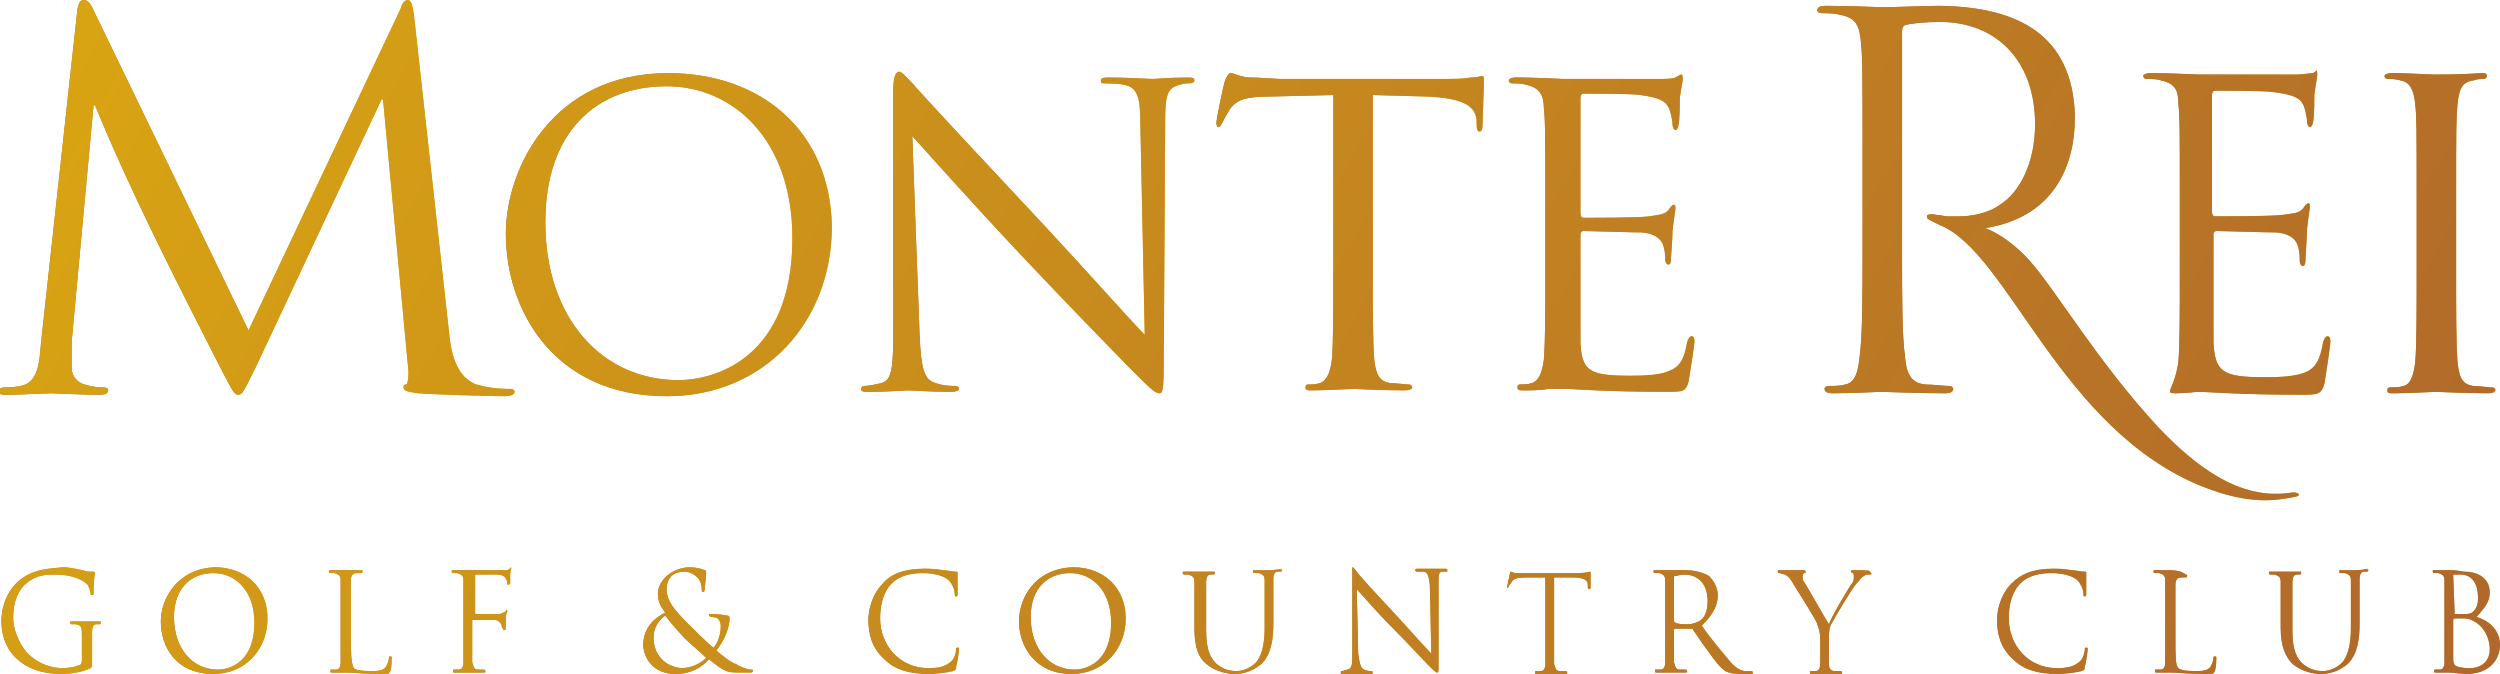 <?xml version="1.0" encoding="utf-8"?>
<!-- Generator: Adobe Illustrator 23.0.1, SVG Export Plug-In . SVG Version: 6.00 Build 0)  -->
<svg version="1.1" id="Layer_1" xmlns="http://www.w3.org/2000/svg" xmlns:xlink="http://www.w3.org/1999/xlink" x="0px" y="0px"
	 viewBox="0 0 171 46.1" style="enable-background:new 0 0 171 46.1;" xml:space="preserve">
<style type="text/css">
	.st0{clip-path:url(#SVGID_3_);fill:url(#SVGID_4_);}
	.st1{clip-path:url(#SVGID_7_);fill:url(#SVGID_8_);}
	.st2{clip-path:url(#SVGID_11_);fill:url(#SVGID_12_);}
	.st3{clip-path:url(#SVGID_15_);fill:url(#SVGID_16_);}
	.st4{clip-path:url(#SVGID_19_);fill:url(#SVGID_20_);}
	.st5{clip-path:url(#SVGID_23_);fill:url(#SVGID_24_);}
	.st6{clip-path:url(#SVGID_27_);fill:url(#SVGID_28_);}
	.st7{clip-path:url(#SVGID_31_);fill:url(#SVGID_32_);}
	.st8{clip-path:url(#SVGID_35_);fill:url(#SVGID_36_);}
	.st9{clip-path:url(#SVGID_39_);fill:url(#SVGID_40_);}
	.st10{clip-path:url(#SVGID_43_);fill:url(#SVGID_44_);}
	.st11{clip-path:url(#SVGID_47_);fill:url(#SVGID_48_);}
	.st12{clip-path:url(#SVGID_51_);fill:url(#SVGID_52_);}
	.st13{clip-path:url(#SVGID_55_);fill:url(#SVGID_56_);}
	.st14{clip-path:url(#SVGID_59_);fill:url(#SVGID_60_);}
	.st15{clip-path:url(#SVGID_63_);fill:url(#SVGID_64_);}
	.st16{clip-path:url(#SVGID_67_);fill:url(#SVGID_68_);}
	.st17{clip-path:url(#SVGID_71_);fill:url(#SVGID_72_);}
	.st18{clip-path:url(#SVGID_75_);fill:url(#SVGID_76_);}
	.st19{clip-path:url(#SVGID_79_);fill:url(#SVGID_80_);}
	.st20{clip-path:url(#SVGID_83_);fill:url(#SVGID_84_);}
	.st21{clip-path:url(#SVGID_87_);fill:url(#SVGID_88_);}
	.st22{clip-path:url(#SVGID_91_);fill:url(#SVGID_92_);}
	.st23{clip-path:url(#SVGID_95_);fill:url(#SVGID_96_);}
</style>
<g>
	<defs>
		<path id="SVGID_1_" d="M37.3,15.2c0-6.2,3.5-9.3,8.3-9.3c4.5,0,8.6,3.6,8.6,10.4c0,8.2-5.3,9.7-7.8,9.7
			C41.2,26,37.3,21.8,37.3,15.2 M34.6,16c0,5.1,3.2,11.1,11,11.1c6.8,0,11.3-5.2,11.3-11.6C56.8,9,52.1,5,45.7,5
			C37.9,5,34.6,11.4,34.6,16"/>
	</defs>
	<linearGradient id="SVGID_2_" gradientUnits="userSpaceOnUse" x1="34.578" y1="16.037" x2="56.825" y2="16.037">
		<stop  offset="0" style="stop-color:#AE652C"/>
		<stop  offset="1.772730e-03" style="stop-color:#AE652C"/>
		<stop  offset="0.99" style="stop-color:#E3B30D"/>
		<stop  offset="1" style="stop-color:#E3B30D"/>
	</linearGradient>
	<use xlink:href="#SVGID_1_"  style="overflow:visible;fill:url(#SVGID_2_);"/>
	<clipPath id="SVGID_3_">
		<use xlink:href="#SVGID_1_"  style="overflow:visible;"/>
	</clipPath>
	
		<linearGradient id="SVGID_4_" gradientUnits="userSpaceOnUse" x1="-336.743" y1="313.017" x2="-335.743" y2="313.017" gradientTransform="matrix(-184.579 -105.71 -105.71 184.579 -28909.951 -93293.773)">
		<stop  offset="0" style="stop-color:#AE652C"/>
		<stop  offset="1.772730e-03" style="stop-color:#AE652C"/>
		<stop  offset="0.99" style="stop-color:#E3B30D"/>
		<stop  offset="1" style="stop-color:#E3B30D"/>
	</linearGradient>
	<polygon class="st0" points="51.3,36.7 25,21.6 40.1,-4.6 66.4,10.4 	"/>
</g>
<g>
	<defs>
		<path id="SVGID_5_" d="M128.9,0.5c-0.2,0-2.4-0.1-4-0.1c-0.4,0-0.6,0.1-0.6,0.3c0,0.1,0.1,0.2,0.3,0.2c0.3,0,0.9,0,1.2,0.1
			c1.2,0.2,1.4,0.8,1.5,2c0.1,1.1,0.1,2.1,0.1,7.6v6.2c0,3.4,0,6.1-0.2,7.6c-0.1,1-0.3,1.8-1,1.9c-0.3,0.1-0.7,0.1-1.1,0.1
			c-0.2,0-0.3,0.1-0.3,0.2c0,0.2,0.2,0.3,0.6,0.3c1.1,0,3.3-0.1,3.3-0.1c0.2,0,2.4,0.1,4.3,0.1c0.4,0,0.6-0.1,0.6-0.3
			c0-0.1-0.1-0.2-0.3-0.2c-0.3,0-1.1-0.1-1.6-0.1c-1.1-0.1-1.3-0.9-1.4-1.9c-0.2-1.5-0.2-4.1-0.2-7.5V16c0-0.1,0-0.2,0-0.3v-2
			c0,0,0,0,0-0.1V2.1c0-0.2,0.1-0.4,0.3-0.4c0.3-0.1,1.3-0.2,2.3-0.2c3.8,0,6.5,2.6,6.5,7c0,2.7-1.1,4.7-2.4,5.5
			c-0.8,0.6-2,0.8-2.8,0.8c-0.3,0-0.6,0-0.8,0c-0.2,0-0.5-0.1-0.7-0.1c-0.6-0.1-0.7,0-0.7,0.1c0,0.2,0.1,0.2,0.9,0.6
			c4.7,1.9,8.2,14,18,17.9c3.3,1.3,5.1,0.9,6.2,0.7c0.7-0.1,0.2-0.4-0.2-0.3c-2.1,0.3-4.9-0.1-9-4.4c-4.2-4.5-7.1-9.5-8.9-11.5
			c-0.9-1-2-1.8-3-2.2c5.1-0.8,6.3-4.9,6.1-8.2c-0.4-5.4-4.4-6.9-9.1-7c-0.1,0-0.1,0-0.2,0C131.7,0.4,129.3,0.5,128.9,0.5"/>
	</defs>
	<linearGradient id="SVGID_6_" gradientUnits="userSpaceOnUse" x1="124.407" y1="17.307" x2="157.503" y2="17.307">
		<stop  offset="0" style="stop-color:#AE652C"/>
		<stop  offset="1.772730e-03" style="stop-color:#AE652C"/>
		<stop  offset="0.99" style="stop-color:#E3B30D"/>
		<stop  offset="1" style="stop-color:#E3B30D"/>
	</linearGradient>
	<use xlink:href="#SVGID_5_"  style="overflow:visible;fill:url(#SVGID_6_);"/>
	<clipPath id="SVGID_7_">
		<use xlink:href="#SVGID_5_"  style="overflow:visible;"/>
	</clipPath>
	
		<linearGradient id="SVGID_8_" gradientUnits="userSpaceOnUse" x1="-336.743" y1="312.8" x2="-335.743" y2="312.8" gradientTransform="matrix(-184.579 -105.71 -105.71 184.579 -28909.951 -93293.773)">
		<stop  offset="0" style="stop-color:#AE652C"/>
		<stop  offset="1.772730e-03" style="stop-color:#AE652C"/>
		<stop  offset="0.99" style="stop-color:#E3B30D"/>
		<stop  offset="1" style="stop-color:#E3B30D"/>
	</linearGradient>
	<polygon class="st1" points="149.6,49 109.7,26.2 132.7,-14 172.6,8.8 	"/>
</g>
<g>
	<defs>
		<path id="SVGID_9_" d="M27.9,0c-0.2,0-0.4,0.2-0.5,0.6L17,22.6L6.3,0.5C6.1,0.1,5.9,0,5.7,0C5.5,0,5.4,0.2,5.3,0.6L2.8,23.5
			c-0.1,1.3-0.2,2.7-1.4,2.9c-0.5,0.1-0.8,0.1-1.1,0.1c-0.2,0-0.4,0.1-0.4,0.2c0,0.3,0.2,0.3,0.6,0.3c0.9,0,2.6-0.1,3-0.1
			c0.3,0,2,0.1,3.3,0.1c0.4,0,0.6-0.1,0.6-0.3c0-0.1-0.1-0.2-0.3-0.2c-0.2,0-0.7,0-1.3-0.2c-0.5-0.1-0.9-0.6-0.9-1.1
			c0-0.6,0-1.2,0-1.8L6.4,7.2h0.1c2.5,6.1,5.7,12.3,8.7,18.2c0.7,1.3,0.8,1.6,1.1,1.6c0.3,0,0.4-0.3,1.2-1.9l8.6-18.3h0.1L27.9,25
			c0.1,0.6,0,1.2-0.1,1.3c-0.2,0-0.2,0.1-0.2,0.2c0,0.2,0.2,0.3,1,0.4c1.3,0.1,5.1,0.2,5.9,0.2c0.4,0,0.7-0.1,0.7-0.3
			c0-0.1-0.1-0.2-0.3-0.2c-0.4,0-1.3,0-2.3-0.3c-1.5-0.5-1.8-2.5-1.9-3.7L28.3,0.9C28.2,0.3,28.1,0,27.9,0z"/>
	</defs>
	<linearGradient id="SVGID_10_" gradientUnits="userSpaceOnUse" x1="0" y1="13.528" x2="35.096" y2="13.528">
		<stop  offset="0" style="stop-color:#AE652C"/>
		<stop  offset="1.772730e-03" style="stop-color:#AE652C"/>
		<stop  offset="0.99" style="stop-color:#E3B30D"/>
		<stop  offset="1" style="stop-color:#E3B30D"/>
	</linearGradient>
	<use xlink:href="#SVGID_9_"  style="overflow:visible;fill:url(#SVGID_10_);"/>
	<clipPath id="SVGID_11_">
		<use xlink:href="#SVGID_9_"  style="overflow:visible;"/>
	</clipPath>
	
		<linearGradient id="SVGID_12_" gradientUnits="userSpaceOnUse" x1="-336.743" y1="313.073" x2="-335.743" y2="313.073" gradientTransform="matrix(-184.579 -105.71 -105.71 184.579 -28909.951 -93293.773)">
		<stop  offset="0" style="stop-color:#AE652C"/>
		<stop  offset="1.772730e-03" style="stop-color:#AE652C"/>
		<stop  offset="0.99" style="stop-color:#E3B30D"/>
		<stop  offset="1" style="stop-color:#E3B30D"/>
	</linearGradient>
	<polygon class="st2" points="26.4,42.2 -11.7,20.4 8.7,-15.1 46.8,6.7 	"/>
</g>
<g>
	<defs>
		<path id="SVGID_13_" d="M61.1,6.4l0,16.2c0,2.6-0.1,3.4-0.8,3.6c-0.4,0.1-0.9,0.2-1.2,0.2c-0.1,0-0.2,0.1-0.2,0.2
			c0,0.2,0.2,0.2,0.5,0.2c1.3,0,2.5-0.1,2.7-0.1c0.3,0,1.4,0.1,3,0.1c0.3,0,0.5-0.1,0.5-0.2c0-0.1-0.1-0.2-0.2-0.2
			c-0.3,0-0.9,0-1.4-0.2c-0.8-0.2-1-1-1.1-3.3L62.4,9.3c0.9,1,4.1,4.6,7.4,8.1c3,3.2,7.1,7.4,7.4,7.7c1.5,1.5,1.8,1.8,2.1,1.8
			c0.2,0,0.3-0.1,0.3-2l0.1-16.6c0-1.7,0.1-2.3,1-2.5c0.3-0.1,0.5-0.1,0.7-0.1c0.2,0,0.3-0.1,0.3-0.2c0-0.2-0.2-0.2-0.5-0.2
			c-1.2,0-2.1,0.1-2.4,0.1c-0.3,0-1.7-0.1-2.9-0.1c-0.3,0-0.6,0-0.6,0.2c0,0.1,0,0.2,0.2,0.2c0.2,0,0.9,0,1.4,0.1
			c0.9,0.2,1.1,0.8,1.1,2.7l0.3,14.4c-0.9-0.9-4-4.4-6.8-7.4c-4.4-4.7-8.6-9.2-9-9.7c-0.3-0.3-0.8-0.9-1-0.9
			C61.2,5,61.1,5.3,61.1,6.4"/>
	</defs>
	<linearGradient id="SVGID_14_" gradientUnits="userSpaceOnUse" x1="58.883" y1="15.938" x2="81.612" y2="15.938">
		<stop  offset="0" style="stop-color:#AE652C"/>
		<stop  offset="1.772730e-03" style="stop-color:#AE652C"/>
		<stop  offset="0.99" style="stop-color:#E3B30D"/>
		<stop  offset="1" style="stop-color:#E3B30D"/>
	</linearGradient>
	<use xlink:href="#SVGID_13_"  style="overflow:visible;fill:url(#SVGID_14_);"/>
	<clipPath id="SVGID_15_">
		<use xlink:href="#SVGID_13_"  style="overflow:visible;"/>
	</clipPath>
	
		<linearGradient id="SVGID_16_" gradientUnits="userSpaceOnUse" x1="-336.743" y1="312.96" x2="-335.743" y2="312.96" gradientTransform="matrix(-184.579 -105.71 -105.71 184.579 -28909.951 -93293.773)">
		<stop  offset="0" style="stop-color:#AE652C"/>
		<stop  offset="1.772730e-03" style="stop-color:#AE652C"/>
		<stop  offset="0.99" style="stop-color:#E3B30D"/>
		<stop  offset="1" style="stop-color:#E3B30D"/>
	</linearGradient>
	<polygon class="st3" points="76,36.7 49.4,21.5 64.5,-4.8 91.1,10.4 	"/>
</g>
<g>
	<defs>
		<path id="SVGID_17_" d="M83.8,5.5c-0.1,0.2-0.6,2.7-0.6,2.9c0,0.2,0.1,0.3,0.1,0.3c0.1,0,0.2-0.1,0.3-0.3c0.1-0.2,0.2-0.4,0.5-0.9
			c0.5-0.7,1.1-0.9,2.9-0.9l4.2-0.1v12c0,2.7,0,4.9-0.1,6.1c-0.1,0.8-0.3,1.4-0.8,1.6c-0.3,0.1-0.6,0.1-0.8,0.1
			c-0.2,0-0.2,0.1-0.2,0.2c0,0.2,0.1,0.2,0.5,0.2c0.8,0,2.6-0.1,2.8-0.1c0.1,0,1.9,0.1,3.5,0.1c0.3,0,0.5-0.1,0.5-0.2
			c0-0.1-0.1-0.2-0.2-0.2c-0.3,0-0.9-0.1-1.3-0.1c-0.8-0.1-1-0.7-1.1-1.6c-0.1-1.2-0.1-3.4-0.1-6.1v-12l3.6,0.1
			c2.7,0.1,3.4,0.7,3.5,1.6l0,0.3c0,0.4,0.1,0.5,0.2,0.5c0.1,0,0.2-0.1,0.2-0.4c0-0.3,0.1-2.3,0.1-3.1c0-0.2,0-0.3-0.1-0.3
			c-0.1,0-0.4,0.1-0.8,0.1c-0.5,0.1-1.1,0.1-2,0.1H87.6c-0.3,0-1.4-0.1-2.2-0.1c-0.8-0.1-1-0.3-1.2-0.3C84,5,83.9,5.3,83.8,5.5"/>
	</defs>
	<linearGradient id="SVGID_18_" gradientUnits="userSpaceOnUse" x1="83.216" y1="15.838" x2="101.137" y2="15.838">
		<stop  offset="0" style="stop-color:#AE652C"/>
		<stop  offset="1.772730e-03" style="stop-color:#AE652C"/>
		<stop  offset="0.99" style="stop-color:#E3B30D"/>
		<stop  offset="1" style="stop-color:#E3B30D"/>
	</linearGradient>
	<use xlink:href="#SVGID_17_"  style="overflow:visible;fill:url(#SVGID_18_);"/>
	<clipPath id="SVGID_19_">
		<use xlink:href="#SVGID_17_"  style="overflow:visible;"/>
	</clipPath>
	
		<linearGradient id="SVGID_20_" gradientUnits="userSpaceOnUse" x1="-336.743" y1="312.908" x2="-335.743" y2="312.908" gradientTransform="matrix(-184.579 -105.71 -105.71 184.579 -28909.951 -93293.773)">
		<stop  offset="0" style="stop-color:#AE652C"/>
		<stop  offset="1.772730e-03" style="stop-color:#AE652C"/>
		<stop  offset="0.99" style="stop-color:#E3B30D"/>
		<stop  offset="1" style="stop-color:#E3B30D"/>
	</linearGradient>
	<polygon class="st4" points="96.7,34.5 73.8,21.3 87.6,-2.8 110.5,10.3 	"/>
</g>
<g>
	<defs>
		<path id="SVGID_21_" d="M114.6,5.3c-0.2,0.1-0.7,0.1-1.2,0.1c-0.7,0-6.3,0-6.5,0c-0.1,0-1.9-0.1-3.2-0.1c-0.3,0-0.5,0.1-0.5,0.2
			c0,0.1,0.1,0.2,0.2,0.2c0.3,0,0.7,0,1,0.1c0.9,0.2,1.2,0.7,1.2,1.6c0.1,0.9,0.1,1.7,0.1,6.1v5c0,2.7,0,4.9-0.1,6.1
			c-0.1,0.8-0.3,1.4-0.8,1.6c-0.3,0.1-0.6,0.1-0.8,0.1c-0.2,0-0.2,0.1-0.2,0.2c0,0.2,0.1,0.2,0.5,0.2c0.4,0,1.1,0,1.6-0.1
			c0.6,0,1.1,0,1.1,0c0.8,0,2.7,0.2,7,0.2c1.1,0,1.3,0,1.5-0.7c0.1-0.6,0.4-2.5,0.4-2.7c0-0.2,0-0.4-0.2-0.4c-0.1,0-0.2,0.1-0.3,0.4
			c-0.2,1.2-0.5,1.7-1.3,2c-0.7,0.3-2,0.3-2.7,0.3c-2.8,0-3.2-0.4-3.3-2.3c0-0.6,0-3.9,0-4.8V16c0-0.1,0.1-0.2,0.2-0.2
			c0.5,0,3.3,0.1,4,0.1c1.1,0.1,1.4,0.6,1.5,1c0.1,0.4,0.1,0.6,0.1,0.9c0,0.1,0.1,0.3,0.2,0.3c0.2,0,0.2-0.3,0.2-0.5
			c0-0.2,0.1-1.2,0.1-1.8c0.1-0.9,0.2-1.4,0.2-1.6c0-0.2-0.1-0.2-0.1-0.2c-0.1,0-0.2,0.1-0.4,0.4c-0.3,0.3-0.7,0.3-1.3,0.4
			c-0.7,0.1-4.1,0.1-4.5,0.1c-0.1,0-0.2-0.1-0.2-0.3V6.7c0-0.2,0.1-0.3,0.2-0.3c0.3,0,3.4,0,3.9,0.1c1.5,0.2,1.8,0.5,2,1
			c0.1,0.3,0.2,0.8,0.2,1c0,0.2,0.1,0.4,0.2,0.4c0.1,0,0.2-0.2,0.2-0.3c0.1-0.3,0.1-1.6,0.1-1.9c0.1-0.8,0.2-1.1,0.2-1.3
			c0-0.1,0-0.3-0.1-0.3C114.9,5.1,114.8,5.2,114.6,5.3"/>
	</defs>
	<linearGradient id="SVGID_22_" gradientUnits="userSpaceOnUse" x1="103.279" y1="15.966" x2="115.801" y2="15.966">
		<stop  offset="0" style="stop-color:#AE652C"/>
		<stop  offset="1.772730e-03" style="stop-color:#AE652C"/>
		<stop  offset="0.99" style="stop-color:#E3B30D"/>
		<stop  offset="1" style="stop-color:#E3B30D"/>
	</linearGradient>
	<use xlink:href="#SVGID_21_"  style="overflow:visible;fill:url(#SVGID_22_);"/>
	<clipPath id="SVGID_23_">
		<use xlink:href="#SVGID_21_"  style="overflow:visible;"/>
	</clipPath>
	
		<linearGradient id="SVGID_24_" gradientUnits="userSpaceOnUse" x1="-336.743" y1="312.868" x2="-335.743" y2="312.868" gradientTransform="matrix(-184.579 -105.71 -105.71 184.579 -28909.951 -93293.773)">
		<stop  offset="0" style="stop-color:#AE652C"/>
		<stop  offset="1.772730e-03" style="stop-color:#AE652C"/>
		<stop  offset="0.99" style="stop-color:#E3B30D"/>
		<stop  offset="1" style="stop-color:#E3B30D"/>
	</linearGradient>
	<polygon class="st5" points="112.7,32.2 93.9,21.5 106.4,-0.3 125.2,10.5 	"/>
</g>
<g>
	<defs>
		<path id="SVGID_25_" d="M158.2,5C158,5,157.5,5.1,157,5.1c-0.7,0-6.4,0-6.6,0c-0.1,0-2-0.1-3.3-0.1c-0.3,0-0.5,0.1-0.5,0.2
			c0,0.1,0.1,0.2,0.2,0.2c0.3,0,0.8,0,1,0.1c1,0.2,1.2,0.7,1.2,1.6c0.1,0.9,0.1,1.7,0.1,6.3v5.1c0,2.8,0,5.1-0.1,6.3
			c-0.3,1.9-1,2.1-0.2,2.1c0.7,0,1.5-0.1,1.5-0.1c0.8,0,2.8,0.2,7.1,0.2c1.1,0,1.4,0,1.6-0.8c0.1-0.6,0.4-2.6,0.4-2.8
			c0-0.2,0-0.4-0.2-0.4c-0.1,0-0.2,0.1-0.3,0.4c-0.2,1.2-0.5,1.8-1.3,2.1c-0.8,0.3-2,0.3-2.8,0.3c-2.8,0-3.3-0.4-3.4-2.4
			c0-0.6,0-4,0-4.9V16c0-0.1,0.1-0.2,0.2-0.2c0.5,0,3.4,0.1,4.1,0.1c1.1,0.1,1.4,0.6,1.5,1c0.1,0.4,0.1,0.7,0.1,1
			c0,0.1,0.1,0.3,0.2,0.3c0.2,0,0.2-0.3,0.2-0.6c0-0.2,0.1-1.3,0.1-1.9c0.1-1,0.2-1.4,0.2-1.6c0-0.2-0.1-0.2-0.1-0.2
			c-0.1,0-0.2,0.1-0.4,0.4c-0.3,0.3-0.7,0.3-1.4,0.4c-0.7,0.1-4.2,0.1-4.6,0.1c-0.1,0-0.2-0.1-0.2-0.3v-8c0-0.2,0.1-0.3,0.2-0.3
			c0.3,0,3.5,0,4,0.1c1.6,0.2,1.9,0.5,2.1,1c0.1,0.3,0.2,0.8,0.2,1c0,0.2,0.1,0.4,0.2,0.4c0.1,0,0.2-0.2,0.2-0.3
			c0.1-0.3,0.1-1.6,0.1-1.9c0.1-0.8,0.2-1.2,0.2-1.4c0-0.1,0-0.3-0.1-0.3C158.5,4.8,158.4,4.9,158.2,5"/>
	</defs>
	<linearGradient id="SVGID_26_" gradientUnits="userSpaceOnUse" x1="146.612" y1="15.922" x2="159.434" y2="15.922">
		<stop  offset="0" style="stop-color:#AE652C"/>
		<stop  offset="1.772730e-03" style="stop-color:#AE652C"/>
		<stop  offset="0.99" style="stop-color:#E3B30D"/>
		<stop  offset="1" style="stop-color:#E3B30D"/>
	</linearGradient>
	<use xlink:href="#SVGID_25_"  style="overflow:visible;fill:url(#SVGID_26_);"/>
	<clipPath id="SVGID_27_">
		<use xlink:href="#SVGID_25_"  style="overflow:visible;"/>
	</clipPath>
	
		<linearGradient id="SVGID_28_" gradientUnits="userSpaceOnUse" x1="-336.743" y1="312.766" x2="-335.743" y2="312.766" gradientTransform="matrix(-184.579 -105.71 -105.71 184.579 -28909.951 -93293.773)">
		<stop  offset="0" style="stop-color:#AE652C"/>
		<stop  offset="1.772730e-03" style="stop-color:#AE652C"/>
		<stop  offset="0.99" style="stop-color:#E3B30D"/>
		<stop  offset="1" style="stop-color:#E3B30D"/>
	</linearGradient>
	<polygon class="st6" points="156.3,32.6 137,21.5 149.8,-0.7 169,10.3 	"/>
</g>
<g>
	<defs>
		<path id="SVGID_29_" d="M166.5,5.1c-0.1,0-2-0.1-2.9-0.1c-0.3,0-0.5,0.1-0.5,0.2c0,0.1,0.1,0.2,0.2,0.2c0.2,0,0.6,0,0.9,0.1
			c0.6,0.1,0.9,0.6,1,1.6c0.1,0.9,0.1,1.7,0.1,6.3v5.1c0,2.8,0,5.1-0.1,6.3c-0.1,0.8-0.3,1.5-0.8,1.6c-0.3,0.1-0.6,0.1-0.9,0.1
			c-0.2,0-0.2,0.1-0.2,0.2c0,0.2,0.1,0.2,0.5,0.2c0.9,0,2.7-0.1,2.8-0.1c0.1,0,2,0.1,3.6,0.1c0.3,0,0.5-0.1,0.5-0.2
			c0-0.1-0.1-0.2-0.2-0.2c-0.3,0-0.9-0.1-1.3-0.1c-0.9-0.1-1-0.8-1.1-1.6c-0.1-1.2-0.1-3.5-0.1-6.3v-5.1c0-4.5,0-5.3,0.1-6.3
			c0.1-1,0.3-1.5,1.1-1.6c0.3-0.1,0.5-0.1,0.7-0.1c0.1,0,0.2-0.1,0.2-0.2c0-0.2-0.1-0.2-0.5-0.2C168.5,5.1,166.7,5.1,166.5,5.1"/>
	</defs>
	<linearGradient id="SVGID_30_" gradientUnits="userSpaceOnUse" x1="163.142" y1="15.995" x2="170.552" y2="15.995">
		<stop  offset="0" style="stop-color:#AE652C"/>
		<stop  offset="1.772730e-03" style="stop-color:#AE652C"/>
		<stop  offset="0.99" style="stop-color:#E3B30D"/>
		<stop  offset="1" style="stop-color:#E3B30D"/>
	</linearGradient>
	<use xlink:href="#SVGID_29_"  style="overflow:visible;fill:url(#SVGID_30_);"/>
	<clipPath id="SVGID_31_">
		<use xlink:href="#SVGID_29_"  style="overflow:visible;"/>
	</clipPath>
	
		<linearGradient id="SVGID_32_" gradientUnits="userSpaceOnUse" x1="-336.743" y1="312.734" x2="-335.743" y2="312.734" gradientTransform="matrix(-184.579 -105.71 -105.71 184.579 -28909.951 -93293.773)">
		<stop  offset="0" style="stop-color:#AE652C"/>
		<stop  offset="1.772730e-03" style="stop-color:#AE652C"/>
		<stop  offset="0.99" style="stop-color:#E3B30D"/>
		<stop  offset="1" style="stop-color:#E3B30D"/>
	</linearGradient>
	<polygon class="st7" points="168.7,30.1 153.7,21.5 165,1.9 180,10.5 	"/>
</g>
<g>
	<defs>
		<path id="SVGID_33_" d="M34.7,39c-0.1,0-0.2,0-0.4,0c-0.2,0-2.1,0-2.3,0c0,0-0.6,0-1,0c-0.1,0-0.1,0-0.1,0.1c0,0,0,0.1,0.1,0.1
			c0.1,0,0.2,0,0.3,0c0.3,0.1,0.4,0.2,0.4,0.5c0,0.3,0,0.6,0,2v1.6c0,0.9,0,1.6,0,2c0,0.3-0.1,0.5-0.3,0.5c-0.1,0-0.2,0-0.3,0
			c-0.1,0-0.1,0-0.1,0.1c0,0.1,0,0.1,0.1,0.1c0.3,0,0.9,0,0.9,0c0,0,0.6,0,1.1,0c0.1,0,0.1,0,0.1-0.1c0,0,0-0.1-0.1-0.1
			c-0.1,0-0.3,0-0.4,0c-0.3,0-0.3-0.2-0.4-0.5c0-0.4,0-1.1,0-2v-0.8c0-0.1,0-0.1,0.1-0.1c0.2,0,1.2,0,1.4,0c0.3,0,0.4,0.2,0.5,0.3
			c0,0.1,0,0.2,0.1,0.3c0,0,0,0.1,0.1,0.1c0.1,0,0.1-0.1,0.1-0.2c0-0.1,0-0.4,0-0.6c0-0.3,0.1-0.5,0.1-0.5c0,0,0-0.1,0-0.1
			s-0.1,0-0.1,0.1c-0.1,0.1-0.2,0.1-0.4,0.2c-0.1,0-0.3,0-0.4,0l-1.2,0c-0.1,0-0.1,0-0.1-0.1v-2.5c0-0.1,0-0.1,0.1-0.1l1.4,0
			c0.4,0,0.6,0.2,0.6,0.3c0.1,0.1,0.1,0.3,0.1,0.3c0,0.1,0,0.1,0.1,0.1c0,0,0.1-0.1,0.1-0.1c0-0.1,0-0.5,0-0.6
			c0-0.3,0.1-0.4,0.1-0.4c0,0,0-0.1-0.1-0.1C34.8,38.9,34.8,39,34.7,39"/>
	</defs>
	<linearGradient id="SVGID_34_" gradientUnits="userSpaceOnUse" x1="30.857" y1="42.456" x2="34.898" y2="42.456">
		<stop  offset="0" style="stop-color:#AE652C"/>
		<stop  offset="1.772730e-03" style="stop-color:#AE652C"/>
		<stop  offset="0.99" style="stop-color:#E3B30D"/>
		<stop  offset="1" style="stop-color:#E3B30D"/>
	</linearGradient>
	<use xlink:href="#SVGID_33_"  style="overflow:visible;fill:url(#SVGID_34_);"/>
	<clipPath id="SVGID_35_">
		<use xlink:href="#SVGID_33_"  style="overflow:visible;"/>
	</clipPath>
	
		<linearGradient id="SVGID_36_" gradientUnits="userSpaceOnUse" x1="-336.743" y1="313.155" x2="-335.743" y2="313.155" gradientTransform="matrix(-184.579 -105.71 -105.71 184.579 -28909.951 -93293.773)">
		<stop  offset="0" style="stop-color:#AE652C"/>
		<stop  offset="1.772730e-03" style="stop-color:#AE652C"/>
		<stop  offset="0.99" style="stop-color:#E3B30D"/>
		<stop  offset="1" style="stop-color:#E3B30D"/>
	</linearGradient>
	<polygon class="st8" points="33.9,47.7 27.8,44.2 31.9,37.2 37.9,40.7 	"/>
</g>
<g>
	<defs>
		<path id="SVGID_37_" d="M11.9,42.2c0-2,1.2-3,2.7-3c1.5,0,2.8,1.2,2.8,3.4c0,2.7-1.7,3.2-2.5,3.2C13.2,45.8,11.9,44.4,11.9,42.2
			 M11,42.5c0,1.7,1,3.6,3.6,3.6c2.2,0,3.7-1.7,3.7-3.8c0-2.1-1.5-3.5-3.6-3.5C12.1,38.9,11,41,11,42.5"/>
	</defs>
	<linearGradient id="SVGID_38_" gradientUnits="userSpaceOnUse" x1="11.029" y1="42.492" x2="18.273" y2="42.492">
		<stop  offset="0" style="stop-color:#AE652C"/>
		<stop  offset="1.772730e-03" style="stop-color:#AE652C"/>
		<stop  offset="0.99" style="stop-color:#E3B30D"/>
		<stop  offset="1" style="stop-color:#E3B30D"/>
	</linearGradient>
	<use xlink:href="#SVGID_37_"  style="overflow:visible;fill:url(#SVGID_38_);"/>
	<clipPath id="SVGID_39_">
		<use xlink:href="#SVGID_37_"  style="overflow:visible;"/>
	</clipPath>
	
		<linearGradient id="SVGID_40_" gradientUnits="userSpaceOnUse" x1="-336.743" y1="313.198" x2="-335.743" y2="313.198" gradientTransform="matrix(-184.579 -105.71 -105.71 184.579 -28909.951 -93293.773)">
		<stop  offset="0" style="stop-color:#AE652C"/>
		<stop  offset="1.772730e-03" style="stop-color:#AE652C"/>
		<stop  offset="0.99" style="stop-color:#E3B30D"/>
		<stop  offset="1" style="stop-color:#E3B30D"/>
	</linearGradient>
	<polygon class="st9" points="16.5,49.2 7.9,44.3 12.8,35.8 21.4,40.7 	"/>
</g>
<g>
	<defs>
		<path id="SVGID_41_" d="M148.4,39c0,0-0.6,0-1,0c-0.1,0-0.1,0-0.1,0.1c0,0,0,0.1,0.1,0.1c0.1,0,0.2,0,0.3,0
			c0.3,0.1,0.4,0.2,0.4,0.5c0,0.3,0,0.6,0,2v1.6c0,0.9,0,1.6,0,2c0,0.3-0.1,0.5-0.3,0.5c-0.1,0-0.2,0-0.3,0c-0.1,0-0.1,0-0.1,0.1
			c0,0.1,0,0.1,0.1,0.1c0.3,0,0.8,0,0.9,0c0.5,0,1.1,0.1,2.5,0.1c0.5,0,0.5,0,0.6-0.2c0.1-0.3,0.1-0.8,0.1-0.9c0-0.1,0-0.1-0.1-0.1
			c-0.1,0-0.1,0-0.1,0.1c0,0.2-0.1,0.4-0.2,0.6c-0.2,0.3-0.6,0.3-1.1,0.3c-0.7,0-1-0.1-1.1-0.2c-0.2-0.2-0.2-0.8-0.2-2.1v-1.6
			c0-1.4,0-1.7,0-2c0-0.3,0.1-0.5,0.4-0.5c0.1,0,0.2,0,0.3,0c0,0,0.1,0,0.1-0.1c0-0.1,0-0.1-0.1-0.1C149.2,39,148.5,39,148.4,39"/>
	</defs>
	<linearGradient id="SVGID_42_" gradientUnits="userSpaceOnUse" x1="147.262" y1="42.507" x2="151.635" y2="42.507">
		<stop  offset="0" style="stop-color:#AE652C"/>
		<stop  offset="1.772730e-03" style="stop-color:#AE652C"/>
		<stop  offset="0.99" style="stop-color:#E3B30D"/>
		<stop  offset="1" style="stop-color:#E3B30D"/>
	</linearGradient>
	<use xlink:href="#SVGID_41_"  style="overflow:visible;fill:url(#SVGID_42_);"/>
	<clipPath id="SVGID_43_">
		<use xlink:href="#SVGID_41_"  style="overflow:visible;"/>
	</clipPath>
	
		<linearGradient id="SVGID_44_" gradientUnits="userSpaceOnUse" x1="-336.743" y1="312.883" x2="-335.743" y2="312.883" gradientTransform="matrix(-184.579 -105.71 -105.71 184.579 -28909.951 -93293.773)">
		<stop  offset="0" style="stop-color:#AE652C"/>
		<stop  offset="1.772730e-03" style="stop-color:#AE652C"/>
		<stop  offset="0.99" style="stop-color:#E3B30D"/>
		<stop  offset="1" style="stop-color:#E3B30D"/>
	</linearGradient>
	<polygon class="st10" points="150.6,47.9 144.2,44.3 148.3,37.1 154.6,40.7 	"/>
</g>
<g>
	<defs>
		<path id="SVGID_45_" d="M1.6,39.5c-0.8,0.5-1.5,1.6-1.5,3c0,1.2,0.5,2.1,1.1,2.6c1,0.9,2.3,1,3,1c0.5,0,1.4-0.1,2-0.4
			c0.1-0.1,0.1-0.1,0.1-0.5v-1c0-0.4,0-0.7,0-1c0-0.3,0.1-0.5,0.3-0.5c0.1,0,0.2,0,0.2,0c0,0,0.1,0,0.1-0.1c0-0.1,0-0.1-0.1-0.1
			c-0.3,0-0.9,0-0.9,0s-0.6,0-1,0c-0.1,0-0.1,0-0.1,0.1c0,0,0,0.1,0.1,0.1c0.1,0,0.2,0,0.3,0c0.4,0.1,0.4,0.2,0.4,0.9v1.6
			c0,0.2-0.1,0.3-0.2,0.3c-0.2,0.1-0.7,0.2-1.1,0.2c-0.8,0-1.7-0.3-2.4-1c-0.3-0.3-1-1.3-1-2.5c0-1.1,0.4-1.9,0.9-2.3
			c0.7-0.6,1.4-0.6,2-0.6c1.2,0,1.9,0.4,2.2,0.7c0.1,0.2,0.2,0.5,0.2,0.6c0,0.1,0,0.1,0.1,0.1c0.1,0,0.1,0,0.1-0.2
			c0-0.9,0.1-1.2,0.1-1.3c0,0,0-0.1-0.1-0.1c-0.2,0-0.6,0-0.7-0.1c-0.2,0-0.8-0.2-1.4-0.2C3.4,38.9,2.5,38.9,1.6,39.5"/>
	</defs>
	<linearGradient id="SVGID_46_" gradientUnits="userSpaceOnUse" x1="0.102" y1="42.492" x2="6.96" y2="42.492">
		<stop  offset="0" style="stop-color:#AE652C"/>
		<stop  offset="1.772730e-03" style="stop-color:#AE652C"/>
		<stop  offset="0.99" style="stop-color:#E3B30D"/>
		<stop  offset="1" style="stop-color:#E3B30D"/>
	</linearGradient>
	<use xlink:href="#SVGID_45_"  style="overflow:visible;fill:url(#SVGID_46_);"/>
	<clipPath id="SVGID_47_">
		<use xlink:href="#SVGID_45_"  style="overflow:visible;"/>
	</clipPath>
	
		<linearGradient id="SVGID_48_" gradientUnits="userSpaceOnUse" x1="-336.743" y1="313.224" x2="-335.743" y2="313.224" gradientTransform="matrix(-184.579 -105.71 -105.71 184.579 -28909.951 -93293.773)">
		<stop  offset="0" style="stop-color:#AE652C"/>
		<stop  offset="1.772730e-03" style="stop-color:#AE652C"/>
		<stop  offset="0.99" style="stop-color:#E3B30D"/>
		<stop  offset="1" style="stop-color:#E3B30D"/>
	</linearGradient>
	<polygon class="st11" points="5.3,49.1 -3,44.3 1.8,35.9 10.1,40.7 	"/>
</g>
<g>
	<defs>
		<path id="SVGID_49_" d="M168.1,45.6c-0.3-0.1-0.3-0.3-0.3-0.7c0-0.1,0-1.3,0-2v-0.5c0,0,0-0.1,0.1-0.1c0.1,0,0.6,0,0.7,0
			c0.2,0,0.5,0.1,0.8,0.3c0.7,0.5,0.9,1.3,0.9,1.8c0,1-0.8,1.3-1.3,1.3C168.8,45.7,168.4,45.7,168.1,45.6 M167.9,42
			C167.8,42,167.8,41.9,167.9,42l-0.1-2.6c0-0.1,0-0.1,0.1-0.1c0.1,0,0.3,0,0.4,0c0.9,0,1.2,0.8,1.2,1.6c0,0.4-0.1,0.7-0.3,0.9
			c-0.2,0.2-0.3,0.2-0.8,0.2C168.1,42,167.9,42,167.9,42 M167.5,39c0,0-0.6,0-1,0c-0.1,0-0.1,0-0.1,0.1c0,0,0,0.1,0.1,0.1
			c0.1,0,0.2,0,0.3,0c0.3,0.1,0.4,0.2,0.4,0.5c0,0.3,0,0.6,0,2v1.6c0,0.9,0,1.6,0,2c0,0.3-0.1,0.5-0.3,0.5c-0.1,0-0.2,0-0.3,0
			c-0.1,0-0.1,0-0.1,0.1c0,0.1,0,0.1,0.1,0.1c0.3,0,0.9,0,0.9,0c0.1,0,1,0.1,1.2,0.1c1.6,0,2.3-1,2.3-2c0-1.1-0.9-1.7-1.6-1.9
			c0.4-0.5,0.9-0.9,0.9-1.7c0-0.5-0.3-1.4-1.8-1.4C168,39,167.7,39,167.5,39"/>
	</defs>
	<linearGradient id="SVGID_50_" gradientUnits="userSpaceOnUse" x1="166.28" y1="42.507" x2="171.04" y2="42.507">
		<stop  offset="0" style="stop-color:#AE652C"/>
		<stop  offset="1.772730e-03" style="stop-color:#AE652C"/>
		<stop  offset="0.99" style="stop-color:#E3B30D"/>
		<stop  offset="1" style="stop-color:#E3B30D"/>
	</linearGradient>
	<use xlink:href="#SVGID_49_"  style="overflow:visible;fill:url(#SVGID_50_);"/>
	<clipPath id="SVGID_51_">
		<use xlink:href="#SVGID_49_"  style="overflow:visible;"/>
	</clipPath>
	
		<linearGradient id="SVGID_52_" gradientUnits="userSpaceOnUse" x1="-336.743" y1="312.838" x2="-335.743" y2="312.838" gradientTransform="matrix(-184.579 -105.71 -105.71 184.579 -28909.951 -93293.773)">
		<stop  offset="0" style="stop-color:#AE652C"/>
		<stop  offset="1.772730e-03" style="stop-color:#AE652C"/>
		<stop  offset="0.99" style="stop-color:#E3B30D"/>
		<stop  offset="1" style="stop-color:#E3B30D"/>
	</linearGradient>
	<polygon class="st12" points="169.9,48.1 163.3,44.3 167.5,37 174.1,40.7 	"/>
</g>
<g>
	<defs>
		<path id="SVGID_53_" d="M23.6,39c0,0-0.6,0-1,0c-0.1,0-0.1,0-0.1,0.1c0,0,0,0.1,0.1,0.1c0.1,0,0.2,0,0.3,0
			c0.3,0.1,0.4,0.2,0.4,0.5c0,0.3,0,0.6,0,2v1.6c0,0.9,0,1.6,0,2c0,0.3-0.1,0.5-0.3,0.5c-0.1,0-0.2,0-0.3,0c-0.1,0-0.1,0-0.1,0.1
			c0,0.1,0,0.1,0.1,0.1c0.3,0,0.8,0,0.9,0c0.5,0,1.1,0.1,2.5,0.1c0.5,0,0.5,0,0.6-0.2c0.1-0.3,0.1-0.8,0.1-0.9c0-0.1,0-0.1-0.1-0.1
			c-0.1,0-0.1,0-0.1,0.1c0,0.2-0.1,0.4-0.2,0.6c-0.2,0.3-0.6,0.3-1.1,0.3c-0.7,0-1-0.1-1.1-0.2C24,45.3,24,44.7,24,43.3v-1.6
			c0-1.4,0-1.7,0-2c0-0.3,0.1-0.5,0.4-0.5c0.1,0,0.2,0,0.3,0c0,0,0.1,0,0.1-0.1c0-0.1,0-0.1-0.1-0.1C24.3,39,23.6,39,23.6,39"/>
	</defs>
	<linearGradient id="SVGID_54_" gradientUnits="userSpaceOnUse" x1="22.415" y1="42.507" x2="26.788" y2="42.507">
		<stop  offset="0" style="stop-color:#AE652C"/>
		<stop  offset="1.772730e-03" style="stop-color:#AE652C"/>
		<stop  offset="0.99" style="stop-color:#E3B30D"/>
		<stop  offset="1" style="stop-color:#E3B30D"/>
	</linearGradient>
	<use xlink:href="#SVGID_53_"  style="overflow:visible;fill:url(#SVGID_54_);"/>
	<clipPath id="SVGID_55_">
		<use xlink:href="#SVGID_53_"  style="overflow:visible;"/>
	</clipPath>
	
		<linearGradient id="SVGID_56_" gradientUnits="userSpaceOnUse" x1="-336.743" y1="313.175" x2="-335.743" y2="313.175" gradientTransform="matrix(-184.579 -105.71 -105.71 184.579 -28909.951 -93293.773)">
		<stop  offset="0" style="stop-color:#AE652C"/>
		<stop  offset="1.772730e-03" style="stop-color:#AE652C"/>
		<stop  offset="0.99" style="stop-color:#E3B30D"/>
		<stop  offset="1" style="stop-color:#E3B30D"/>
	</linearGradient>
	<polygon class="st13" points="25.7,47.9 19.4,44.3 23.5,37.1 29.8,40.7 	"/>
</g>
<g>
	<defs>
		<path id="SVGID_57_" d="M60.4,39.9c-0.8,0.8-1,1.9-1,2.5c0,0.9,0.2,1.9,1.1,2.7c0.7,0.7,1.7,1,3,1c0.6,0,1.3-0.1,1.7-0.2
			c0.2-0.1,0.2-0.1,0.2-0.3c0.1-0.3,0.2-1.1,0.2-1.2c0-0.1,0-0.1-0.1-0.1c-0.1,0-0.1,0-0.1,0.1c0,0.2-0.1,0.6-0.3,0.8
			c-0.4,0.4-0.9,0.5-1.6,0.5c-2,0-3.3-1.6-3.3-3.4c0-0.9,0.2-1.8,0.8-2.4c0.3-0.3,0.9-0.7,2.1-0.7c0.8,0,1.5,0.2,1.8,0.5
			c0.2,0.2,0.4,0.6,0.4,0.9c0,0.1,0,0.2,0.1,0.2c0.1,0,0.1-0.1,0.1-0.2c0-0.1,0-0.6,0-0.9c0-0.3,0-0.4,0-0.5c0-0.1,0-0.1-0.1-0.1
			c-0.3,0-0.6-0.1-0.9-0.1c-0.5-0.1-1-0.1-1.3-0.1C61.8,38.9,60.9,39.3,60.4,39.9"/>
	</defs>
	<linearGradient id="SVGID_58_" gradientUnits="userSpaceOnUse" x1="59.347" y1="42.492" x2="65.597" y2="42.492">
		<stop  offset="0" style="stop-color:#AE652C"/>
		<stop  offset="1.772730e-03" style="stop-color:#AE652C"/>
		<stop  offset="0.99" style="stop-color:#E3B30D"/>
		<stop  offset="1" style="stop-color:#E3B30D"/>
	</linearGradient>
	<use xlink:href="#SVGID_57_"  style="overflow:visible;fill:url(#SVGID_58_);"/>
	<clipPath id="SVGID_59_">
		<use xlink:href="#SVGID_57_"  style="overflow:visible;"/>
	</clipPath>
	
		<linearGradient id="SVGID_60_" gradientUnits="userSpaceOnUse" x1="-336.743" y1="313.086" x2="-335.743" y2="313.086" gradientTransform="matrix(-184.579 -105.71 -105.71 184.579 -28909.951 -93293.773)">
		<stop  offset="0" style="stop-color:#AE652C"/>
		<stop  offset="1.772730e-03" style="stop-color:#AE652C"/>
		<stop  offset="0.99" style="stop-color:#E3B30D"/>
		<stop  offset="1" style="stop-color:#E3B30D"/>
	</linearGradient>
	<polygon class="st14" points="64.1,48.8 56.2,44.3 60.9,36.2 68.7,40.7 	"/>
</g>
<g>
	<defs>
		<path id="SVGID_61_" d="M103.3,39.1c0,0.1-0.2,0.9-0.2,1c0,0.1,0,0.1,0,0.1c0,0,0.1,0,0.1-0.1c0-0.1,0.1-0.1,0.2-0.3
			c0.1-0.2,0.4-0.3,0.9-0.3l1.4,0v3.9c0,0.9,0,1.6,0,2c0,0.3-0.1,0.5-0.3,0.5c-0.1,0-0.2,0-0.3,0c-0.1,0-0.1,0-0.1,0.1
			c0,0.1,0,0.1,0.1,0.1c0.3,0,0.9,0,0.9,0c0,0,0.6,0,1.1,0c0.1,0,0.1,0,0.1-0.1c0,0,0-0.1-0.1-0.1c-0.1,0-0.3,0-0.4,0
			c-0.3,0-0.3-0.2-0.4-0.5c0-0.4,0-1.1,0-2v-3.9l1.2,0c0.9,0,1.1,0.2,1.1,0.5l0,0.1c0,0.1,0,0.2,0.1,0.2c0,0,0.1,0,0.1-0.1
			c0-0.1,0-0.7,0-1c0-0.1,0-0.1,0-0.1c-0.1,0-0.3,0.1-0.9,0.1h-3.5c-0.1,0-0.5,0-0.7,0c-0.2,0-0.3-0.1-0.4-0.1
			C103.3,38.9,103.3,39,103.3,39.1"/>
	</defs>
	<linearGradient id="SVGID_62_" gradientUnits="userSpaceOnUse" x1="103.054" y1="42.428" x2="108.89" y2="42.428">
		<stop  offset="0" style="stop-color:#AE652C"/>
		<stop  offset="1.772730e-03" style="stop-color:#AE652C"/>
		<stop  offset="0.99" style="stop-color:#E3B30D"/>
		<stop  offset="1" style="stop-color:#E3B30D"/>
	</linearGradient>
	<use xlink:href="#SVGID_61_"  style="overflow:visible;fill:url(#SVGID_62_);"/>
	<clipPath id="SVGID_63_">
		<use xlink:href="#SVGID_61_"  style="overflow:visible;"/>
	</clipPath>
	
		<linearGradient id="SVGID_64_" gradientUnits="userSpaceOnUse" x1="-336.743" y1="312.984" x2="-335.743" y2="312.984" gradientTransform="matrix(-184.579 -105.71 -105.71 184.579 -28909.951 -93293.773)">
		<stop  offset="0" style="stop-color:#AE652C"/>
		<stop  offset="1.772730e-03" style="stop-color:#AE652C"/>
		<stop  offset="0.99" style="stop-color:#E3B30D"/>
		<stop  offset="1" style="stop-color:#E3B30D"/>
	</linearGradient>
	<polygon class="st15" points="107.4,48.5 100,44.2 104.5,36.4 111.9,40.6 	"/>
</g>
<g>
	<defs>
		<path id="SVGID_65_" d="M92.5,39.3l0,5.3c0,0.8,0,1.1-0.3,1.2c-0.1,0-0.3,0.1-0.4,0.1c0,0-0.1,0-0.1,0.1c0,0.1,0.1,0.1,0.1,0.1
			c0.4,0,0.8,0,0.9,0s0.5,0,1,0c0.1,0,0.2,0,0.2-0.1c0,0,0-0.1-0.1-0.1c-0.1,0-0.3,0-0.5-0.1c-0.2-0.1-0.3-0.3-0.4-1.1l-0.1-4.4
			c0.3,0.3,1.3,1.5,2.4,2.6c1,1,2.3,2.4,2.4,2.5c0.5,0.5,0.6,0.6,0.7,0.6c0.1,0,0.1,0,0.1-0.7l0-5.4c0-0.6,0-0.8,0.3-0.8
			c0.1,0,0.2,0,0.2,0c0.1,0,0.1,0,0.1-0.1c0-0.1-0.1-0.1-0.2-0.1c-0.4,0-0.7,0-0.8,0c-0.1,0-0.5,0-1,0c-0.1,0-0.2,0-0.2,0.1
			c0,0,0,0.1,0.1,0.1c0.1,0,0.3,0,0.5,0c0.3,0.1,0.3,0.3,0.4,0.9l0.1,4.7c-0.3-0.3-1.3-1.4-2.2-2.4c-1.4-1.5-2.8-3-2.9-3.2
			c-0.1-0.1-0.2-0.3-0.3-0.3C92.5,38.9,92.5,39,92.5,39.3"/>
	</defs>
	<linearGradient id="SVGID_66_" gradientUnits="userSpaceOnUse" x1="91.723" y1="42.46" x2="99.123" y2="42.46">
		<stop  offset="0" style="stop-color:#AE652C"/>
		<stop  offset="1.772730e-03" style="stop-color:#AE652C"/>
		<stop  offset="0.99" style="stop-color:#E3B30D"/>
		<stop  offset="1" style="stop-color:#E3B30D"/>
	</linearGradient>
	<use xlink:href="#SVGID_65_"  style="overflow:visible;fill:url(#SVGID_66_);"/>
	<clipPath id="SVGID_67_">
		<use xlink:href="#SVGID_65_"  style="overflow:visible;"/>
	</clipPath>
	
		<linearGradient id="SVGID_68_" gradientUnits="userSpaceOnUse" x1="-336.743" y1="313.009" x2="-335.743" y2="313.009" gradientTransform="matrix(-184.579 -105.71 -105.71 184.579 -28909.951 -93293.773)">
		<stop  offset="0" style="stop-color:#AE652C"/>
		<stop  offset="1.772730e-03" style="stop-color:#AE652C"/>
		<stop  offset="0.99" style="stop-color:#E3B30D"/>
		<stop  offset="1" style="stop-color:#E3B30D"/>
	</linearGradient>
	<polygon class="st16" points="97.3,49.2 88.6,44.3 93.6,35.7 102.2,40.6 	"/>
</g>
<g>
	<defs>
		<path id="SVGID_69_" d="M114.6,42.6c0,0-0.1-0.1-0.1-0.1v-3c0-0.1,0-0.1,0.1-0.1c0.1,0,0.3-0.1,0.6-0.1c1,0,1.6,0.7,1.6,1.8
			c0,0.7-0.2,1.2-0.6,1.4c-0.2,0.1-0.5,0.2-0.7,0.2C115.2,42.7,114.8,42.7,114.6,42.6 M114.2,39c0,0-0.6,0-1,0c-0.1,0-0.1,0-0.1,0.1
			c0,0,0,0.1,0.1,0.1c0.1,0,0.2,0,0.3,0c0.3,0.1,0.4,0.2,0.4,0.5c0,0.3,0,0.6,0,2v1.6c0,0.9,0,1.6,0,2c0,0.3-0.1,0.5-0.3,0.5
			c-0.1,0-0.2,0-0.3,0c-0.1,0-0.1,0-0.1,0.1c0,0.1,0,0.1,0.1,0.1c0.3,0,0.9,0,0.9,0c0,0,0.6,0,1.1,0c0.1,0,0.1,0,0.1-0.1
			c0,0,0-0.1-0.1-0.1c-0.1,0-0.3,0-0.4,0c-0.3,0-0.3-0.2-0.4-0.5c0-0.4,0-1.1,0-2v-0.2c0,0,0-0.1,0.1-0.1l1.1,0c0.1,0,0.1,0,0.1,0.1
			c0.2,0.2,0.6,0.9,1,1.4c0.5,0.7,0.8,1.1,1.2,1.4c0.2,0.1,0.5,0.2,1,0.2h0.7c0.2,0,0.2,0,0.2-0.1c0,0,0-0.1-0.1-0.1
			c-0.1,0-0.2,0-0.4,0c-0.2,0-0.6-0.1-1.1-0.7c-0.5-0.6-1.2-1.4-1.9-2.4c0.8-0.8,1.1-1.4,1.1-2.1c0-0.6-0.4-1.1-0.6-1.3
			c-0.5-0.3-1.1-0.4-1.7-0.4C115,39,114.3,39,114.2,39"/>
	</defs>
	<linearGradient id="SVGID_70_" gradientUnits="userSpaceOnUse" x1="113.014" y1="42.493" x2="119.974" y2="42.493">
		<stop  offset="0" style="stop-color:#AE652C"/>
		<stop  offset="1.772730e-03" style="stop-color:#AE652C"/>
		<stop  offset="0.99" style="stop-color:#E3B30D"/>
		<stop  offset="1" style="stop-color:#E3B30D"/>
	</linearGradient>
	<use xlink:href="#SVGID_69_"  style="overflow:visible;fill:url(#SVGID_70_);"/>
	<clipPath id="SVGID_71_">
		<use xlink:href="#SVGID_69_"  style="overflow:visible;"/>
	</clipPath>
	
		<linearGradient id="SVGID_72_" gradientUnits="userSpaceOnUse" x1="-336.743" y1="312.96" x2="-335.743" y2="312.96" gradientTransform="matrix(-184.579 -105.71 -105.71 184.579 -28909.951 -93293.773)">
		<stop  offset="0" style="stop-color:#AE652C"/>
		<stop  offset="1.772730e-03" style="stop-color:#AE652C"/>
		<stop  offset="0.99" style="stop-color:#E3B30D"/>
		<stop  offset="1" style="stop-color:#E3B30D"/>
	</linearGradient>
	<polygon class="st17" points="118.3,49 110,44.3 114.7,36 123,40.7 	"/>
</g>
<g>
	<defs>
		<path id="SVGID_73_" d="M127.3,39c-0.1,0-0.4,0-0.6,0c-0.1,0-0.1,0-0.1,0.1c0,0,0.1,0.1,0.1,0.1c0.1,0,0.1,0.1,0.1,0.3
			c0,0.1,0,0.3-0.2,0.5c-0.2,0.3-1.4,2.3-1.5,2.7c-0.2-0.3-1.5-2.6-1.7-2.9c-0.1-0.1-0.1-0.2-0.1-0.4c0-0.1,0-0.1,0.1-0.2
			c0.1,0,0.1,0,0.1-0.1c0,0,0-0.1-0.1-0.1c-0.4,0-0.7,0-0.8,0c0,0-0.7,0-0.9,0c-0.1,0-0.1,0-0.1,0.1c0,0,0,0.1,0.1,0.1
			c0.1,0,0.3,0.1,0.4,0.1c0.2,0.1,0.4,0.3,0.6,0.7c0.3,0.5,1.6,2.5,1.6,2.7c0.1,0.3,0.2,0.5,0.2,1v0.8c0,0.1,0,0.5,0,0.9
			c0,0.3-0.1,0.5-0.3,0.5c-0.1,0-0.2,0-0.3,0c-0.1,0-0.1,0-0.1,0.1c0,0.1,0,0.1,0.1,0.1c0.3,0,0.9,0,0.9,0c0,0,0.6,0,1.1,0
			c0.1,0,0.1,0,0.1-0.1c0,0,0-0.1-0.1-0.1c-0.1,0-0.3,0-0.4,0c-0.3,0-0.4-0.2-0.4-0.5c0-0.4,0-0.8,0-0.9v-0.8c0-0.3,0-0.6,0.1-0.9
			c0.2-0.4,1.5-2.6,1.8-2.9c0.2-0.2,0.3-0.4,0.5-0.5c0.1-0.1,0.3-0.1,0.4-0.1c0.1,0,0.1,0,0.1-0.1c0,0-0.1-0.1-0.1-0.1
			C128,39,127.3,39,127.3,39"/>
	</defs>
	<linearGradient id="SVGID_74_" gradientUnits="userSpaceOnUse" x1="121.638" y1="42.493" x2="128.286" y2="42.493">
		<stop  offset="0" style="stop-color:#AE652C"/>
		<stop  offset="1.772730e-03" style="stop-color:#AE652C"/>
		<stop  offset="0.99" style="stop-color:#E3B30D"/>
		<stop  offset="1" style="stop-color:#E3B30D"/>
	</linearGradient>
	<use xlink:href="#SVGID_73_"  style="overflow:visible;fill:url(#SVGID_74_);"/>
	<clipPath id="SVGID_75_">
		<use xlink:href="#SVGID_73_"  style="overflow:visible;"/>
	</clipPath>
	
		<linearGradient id="SVGID_76_" gradientUnits="userSpaceOnUse" x1="-336.743" y1="312.94" x2="-335.743" y2="312.94" gradientTransform="matrix(-184.579 -105.71 -105.71 184.579 -28909.951 -93293.773)">
		<stop  offset="0" style="stop-color:#AE652C"/>
		<stop  offset="1.772730e-03" style="stop-color:#AE652C"/>
		<stop  offset="0.99" style="stop-color:#E3B30D"/>
		<stop  offset="1" style="stop-color:#E3B30D"/>
	</linearGradient>
	<polygon class="st18" points="126.6,48.8 118.6,44.3 123.3,36.1 131.3,40.7 	"/>
</g>
<g>
	<defs>
		<path id="SVGID_77_" d="M137.6,39.9c-0.8,0.8-1,1.9-1,2.5c0,0.9,0.2,1.9,1.1,2.7c0.7,0.7,1.7,1,3,1c0.6,0,1.3-0.1,1.7-0.2
			c0.2-0.1,0.2-0.1,0.2-0.3c0.1-0.3,0.2-1.1,0.2-1.2c0-0.1,0-0.1-0.1-0.1c-0.1,0-0.1,0-0.1,0.1c0,0.2-0.1,0.6-0.3,0.8
			c-0.4,0.4-0.9,0.5-1.6,0.5c-2,0-3.3-1.6-3.3-3.4c0-0.9,0.2-1.8,0.8-2.4c0.3-0.3,0.9-0.7,2.1-0.7c0.8,0,1.5,0.2,1.8,0.5
			c0.2,0.2,0.4,0.6,0.4,0.9c0,0.1,0,0.2,0.1,0.2c0.1,0,0.1-0.1,0.1-0.2c0-0.1,0-0.6,0-0.9c0-0.3,0-0.4,0-0.5c0-0.1,0-0.1-0.1-0.1
			c-0.3,0-0.6-0.1-0.9-0.1c-0.5-0.1-1-0.1-1.3-0.1C139,38.9,138.2,39.3,137.6,39.9"/>
	</defs>
	<linearGradient id="SVGID_78_" gradientUnits="userSpaceOnUse" x1="136.612" y1="42.492" x2="142.862" y2="42.492">
		<stop  offset="0" style="stop-color:#AE652C"/>
		<stop  offset="1.772730e-03" style="stop-color:#AE652C"/>
		<stop  offset="0.99" style="stop-color:#E3B30D"/>
		<stop  offset="1" style="stop-color:#E3B30D"/>
	</linearGradient>
	<use xlink:href="#SVGID_77_"  style="overflow:visible;fill:url(#SVGID_78_);"/>
	<clipPath id="SVGID_79_">
		<use xlink:href="#SVGID_77_"  style="overflow:visible;"/>
	</clipPath>
	
		<linearGradient id="SVGID_80_" gradientUnits="userSpaceOnUse" x1="-336.743" y1="312.906" x2="-335.743" y2="312.906" gradientTransform="matrix(-184.579 -105.71 -105.71 184.579 -28909.951 -93293.773)">
		<stop  offset="0" style="stop-color:#AE652C"/>
		<stop  offset="1.772730e-03" style="stop-color:#AE652C"/>
		<stop  offset="0.99" style="stop-color:#E3B30D"/>
		<stop  offset="1" style="stop-color:#E3B30D"/>
	</linearGradient>
	<polygon class="st19" points="141.3,48.8 133.5,44.3 138.2,36.2 146,40.7 	"/>
</g>
<g>
	<defs>
		<path id="SVGID_81_" d="M44.7,43.6c0-0.7,0.4-1.2,0.8-1.5c0.3,0.4,0.8,1,1.1,1.3c0.2,0.3,1.2,1.1,1.7,1.6
			c-0.3,0.3-0.9,0.7-1.7,0.7C45.5,45.6,44.7,44.8,44.7,43.6 M45,40.6c0,0.4,0.1,0.8,0.5,1.3C44.7,42.3,44,43,44,44.1
			c0,0.8,0.6,2,2.2,2c1.4,0,2.1-0.8,2.3-1c1,0.8,1.2,0.9,1.9,0.9h0.9c0.1,0,0.2,0,0.2-0.1c0-0.1,0-0.1-0.1-0.1
			c-0.3,0-0.8-0.2-1.1-0.4c-0.3-0.1-0.7-0.4-1.3-0.9c0.4-0.5,0.9-1.4,0.9-2.2c0-0.1,0-0.2-0.2-0.2c-0.5-0.1-0.9-0.1-1.1-0.1
			c-0.1,0-0.1,0-0.1,0.1c0,0,0.1,0.1,0.1,0.1c0.1,0,0.3,0,0.5,0.1c0.1,0.1,0.2,0.3,0.2,0.5c0,0.6-0.2,1.2-0.5,1.5
			c-0.3-0.2-1.4-1.3-1.7-1.6c-1-1-1.5-1.6-1.5-2.4c0-0.9,0.6-1.2,1.2-1.2c0.4,0,0.7,0.2,0.9,0.4c0.2,0.2,0.3,0.5,0.3,0.8
			c0,0.1,0,0.2,0.1,0.2c0,0,0.1,0,0.1-0.2c0-0.1,0.1-0.8,0.1-1.1c0-0.1,0-0.2-0.1-0.2c-0.2-0.1-0.6-0.2-1.1-0.2
			C45.7,38.9,45,39.9,45,40.6"/>
	</defs>
	<linearGradient id="SVGID_82_" gradientUnits="userSpaceOnUse" x1="44.006" y1="42.492" x2="51.518" y2="42.492">
		<stop  offset="0" style="stop-color:#AE652C"/>
		<stop  offset="1.772730e-03" style="stop-color:#AE652C"/>
		<stop  offset="0.99" style="stop-color:#E3B30D"/>
		<stop  offset="1" style="stop-color:#E3B30D"/>
	</linearGradient>
	<use xlink:href="#SVGID_81_"  style="overflow:visible;fill:url(#SVGID_82_);"/>
	<clipPath id="SVGID_83_">
		<use xlink:href="#SVGID_81_"  style="overflow:visible;"/>
	</clipPath>
	
		<linearGradient id="SVGID_84_" gradientUnits="userSpaceOnUse" x1="-336.743" y1="313.12" x2="-335.743" y2="313.12" gradientTransform="matrix(-184.579 -105.71 -105.71 184.579 -28909.951 -93293.773)">
		<stop  offset="0" style="stop-color:#AE652C"/>
		<stop  offset="1.772730e-03" style="stop-color:#AE652C"/>
		<stop  offset="0.99" style="stop-color:#E3B30D"/>
		<stop  offset="1" style="stop-color:#E3B30D"/>
	</linearGradient>
	<polygon class="st20" points="49.7,49.3 40.9,44.3 45.9,35.6 54.6,40.7 	"/>
</g>
<g>
	<defs>
		<path id="SVGID_85_" d="M86.8,39c-0.1,0-0.6,0-1,0c-0.1,0-0.1,0-0.1,0.1c0,0,0,0.1,0.1,0.1c0.1,0,0.2,0,0.3,0
			c0.3,0.1,0.4,0.2,0.4,0.5c0,0.3,0,0.6,0,2v1.2c0,0.9-0.1,1.7-0.5,2.3c-0.3,0.4-0.9,0.7-1.4,0.7c-0.5,0-0.9-0.1-1.4-0.5
			c-0.4-0.4-0.7-0.9-0.7-2.3v-1.3c0-1.4,0-1.7,0-2c0-0.3,0.1-0.5,0.3-0.5c0.1,0,0.2,0,0.2,0c0,0,0.1,0,0.1-0.1c0-0.1,0-0.1-0.1-0.1
			c-0.3,0-0.8,0-0.9,0s-0.6,0-1.1,0c-0.1,0-0.1,0-0.1,0.1c0,0,0,0.1,0.1,0.1c0.1,0,0.2,0,0.3,0c0.3,0.1,0.4,0.2,0.4,0.5
			c0,0.3,0,0.6,0,2V43c0,1.3,0.3,2,0.8,2.4c0.7,0.6,1.6,0.7,1.9,0.7c0.5,0,1.2-0.1,1.9-0.7c0.7-0.7,0.8-1.8,0.8-2.8v-1
			c0-1.4,0-1.7,0-2c0-0.3,0.1-0.5,0.3-0.5c0.1,0,0.2,0,0.2,0c0,0,0.1,0,0.1-0.1c0-0.1,0-0.1-0.1-0.1C87.3,39,86.8,39,86.8,39"/>
	</defs>
	<linearGradient id="SVGID_86_" gradientUnits="userSpaceOnUse" x1="80.786" y1="42.557" x2="87.691" y2="42.557">
		<stop  offset="0" style="stop-color:#AE652C"/>
		<stop  offset="1.772730e-03" style="stop-color:#AE652C"/>
		<stop  offset="0.99" style="stop-color:#E3B30D"/>
		<stop  offset="1" style="stop-color:#E3B30D"/>
	</linearGradient>
	<use xlink:href="#SVGID_85_"  style="overflow:visible;fill:url(#SVGID_86_);"/>
	<clipPath id="SVGID_87_">
		<use xlink:href="#SVGID_85_"  style="overflow:visible;"/>
	</clipPath>
	
		<linearGradient id="SVGID_88_" gradientUnits="userSpaceOnUse" x1="-336.743" y1="313.036" x2="-335.743" y2="313.036" gradientTransform="matrix(-184.579 -105.71 -105.71 184.579 -28909.951 -93293.773)">
		<stop  offset="0" style="stop-color:#AE652C"/>
		<stop  offset="1.772730e-03" style="stop-color:#AE652C"/>
		<stop  offset="0.99" style="stop-color:#E3B30D"/>
		<stop  offset="1" style="stop-color:#E3B30D"/>
	</linearGradient>
	<polygon class="st21" points="86,49.1 77.7,44.4 82.5,36 90.7,40.8 	"/>
</g>
<g>
	<defs>
		<path id="SVGID_89_" d="M161.1,39c-0.1,0-0.6,0-1,0c-0.1,0-0.1,0-0.1,0.1c0,0,0,0.1,0.1,0.1c0.1,0,0.2,0,0.3,0
			c0.3,0.1,0.4,0.2,0.4,0.5c0,0.3,0,0.6,0,2v1.2c0,0.9-0.1,1.7-0.5,2.3c-0.3,0.4-0.9,0.7-1.4,0.7c-0.5,0-0.9-0.1-1.4-0.5
			c-0.4-0.4-0.7-0.9-0.7-2.3v-1.3c0-1.4,0-1.7,0-2c0-0.3,0.1-0.5,0.3-0.5c0.1,0,0.2,0,0.2,0c0,0,0.1,0,0.1-0.1c0-0.1,0-0.1-0.1-0.1
			c-0.3,0-0.8,0-0.9,0c-0.1,0-0.6,0-1.1,0c-0.1,0-0.1,0-0.1,0.1c0,0,0,0.1,0.1,0.1c0.1,0,0.2,0,0.3,0c0.3,0.1,0.4,0.2,0.4,0.5
			c0,0.3,0,0.6,0,2V43c0,1.3,0.4,2,0.8,2.4c0.7,0.6,1.6,0.7,1.9,0.7c0.5,0,1.2-0.1,1.9-0.7c0.7-0.7,0.8-1.8,0.8-2.8v-1
			c0-1.4,0-1.7,0-2c0-0.3,0.1-0.5,0.3-0.5c0.1,0,0.2,0,0.2,0c0,0,0.1,0,0.1-0.1c0-0.1,0-0.1-0.1-0.1C161.6,39,161.2,39,161.1,39"/>
	</defs>
	<linearGradient id="SVGID_90_" gradientUnits="userSpaceOnUse" x1="155.114" y1="42.557" x2="162.018" y2="42.557">
		<stop  offset="0" style="stop-color:#AE652C"/>
		<stop  offset="1.772730e-03" style="stop-color:#AE652C"/>
		<stop  offset="0.99" style="stop-color:#E3B30D"/>
		<stop  offset="1" style="stop-color:#E3B30D"/>
	</linearGradient>
	<use xlink:href="#SVGID_89_"  style="overflow:visible;fill:url(#SVGID_90_);"/>
	<clipPath id="SVGID_91_">
		<use xlink:href="#SVGID_89_"  style="overflow:visible;"/>
	</clipPath>
	
		<linearGradient id="SVGID_92_" gradientUnits="userSpaceOnUse" x1="-336.743" y1="312.862" x2="-335.743" y2="312.862" gradientTransform="matrix(-184.579 -105.71 -105.71 184.579 -28909.951 -93293.773)">
		<stop  offset="0" style="stop-color:#AE652C"/>
		<stop  offset="1.772730e-03" style="stop-color:#AE652C"/>
		<stop  offset="0.99" style="stop-color:#E3B30D"/>
		<stop  offset="1" style="stop-color:#E3B30D"/>
	</linearGradient>
	<polygon class="st22" points="160.3,49.1 152.1,44.4 156.8,36 165.1,40.8 	"/>
</g>
<g>
	<defs>
		<path id="SVGID_93_" d="M70.5,42.2c0-2,1.2-3,2.7-3c1.5,0,2.8,1.2,2.8,3.4c0,2.7-1.7,3.2-2.5,3.2C71.8,45.8,70.5,44.4,70.5,42.2
			 M69.7,42.5c0,1.7,1.1,3.6,3.6,3.6c2.2,0,3.7-1.7,3.7-3.8c0-2.1-1.5-3.5-3.6-3.5C70.7,38.9,69.7,41,69.7,42.5"/>
	</defs>
	<linearGradient id="SVGID_94_" gradientUnits="userSpaceOnUse" x1="69.657" y1="42.492" x2="76.901" y2="42.492">
		<stop  offset="0" style="stop-color:#AE652C"/>
		<stop  offset="1.772730e-03" style="stop-color:#AE652C"/>
		<stop  offset="0.99" style="stop-color:#E3B30D"/>
		<stop  offset="1" style="stop-color:#E3B30D"/>
	</linearGradient>
	<use xlink:href="#SVGID_93_"  style="overflow:visible;fill:url(#SVGID_94_);"/>
	<clipPath id="SVGID_95_">
		<use xlink:href="#SVGID_93_"  style="overflow:visible;"/>
	</clipPath>
	
		<linearGradient id="SVGID_96_" gradientUnits="userSpaceOnUse" x1="-336.743" y1="313.061" x2="-335.743" y2="313.061" gradientTransform="matrix(-184.579 -105.71 -105.71 184.579 -28909.951 -93293.773)">
		<stop  offset="0" style="stop-color:#AE652C"/>
		<stop  offset="1.772730e-03" style="stop-color:#AE652C"/>
		<stop  offset="0.99" style="stop-color:#E3B30D"/>
		<stop  offset="1" style="stop-color:#E3B30D"/>
	</linearGradient>
	<polygon class="st23" points="75.1,49.2 66.5,44.3 71.4,35.8 80,40.7 	"/>
</g>
</svg>
